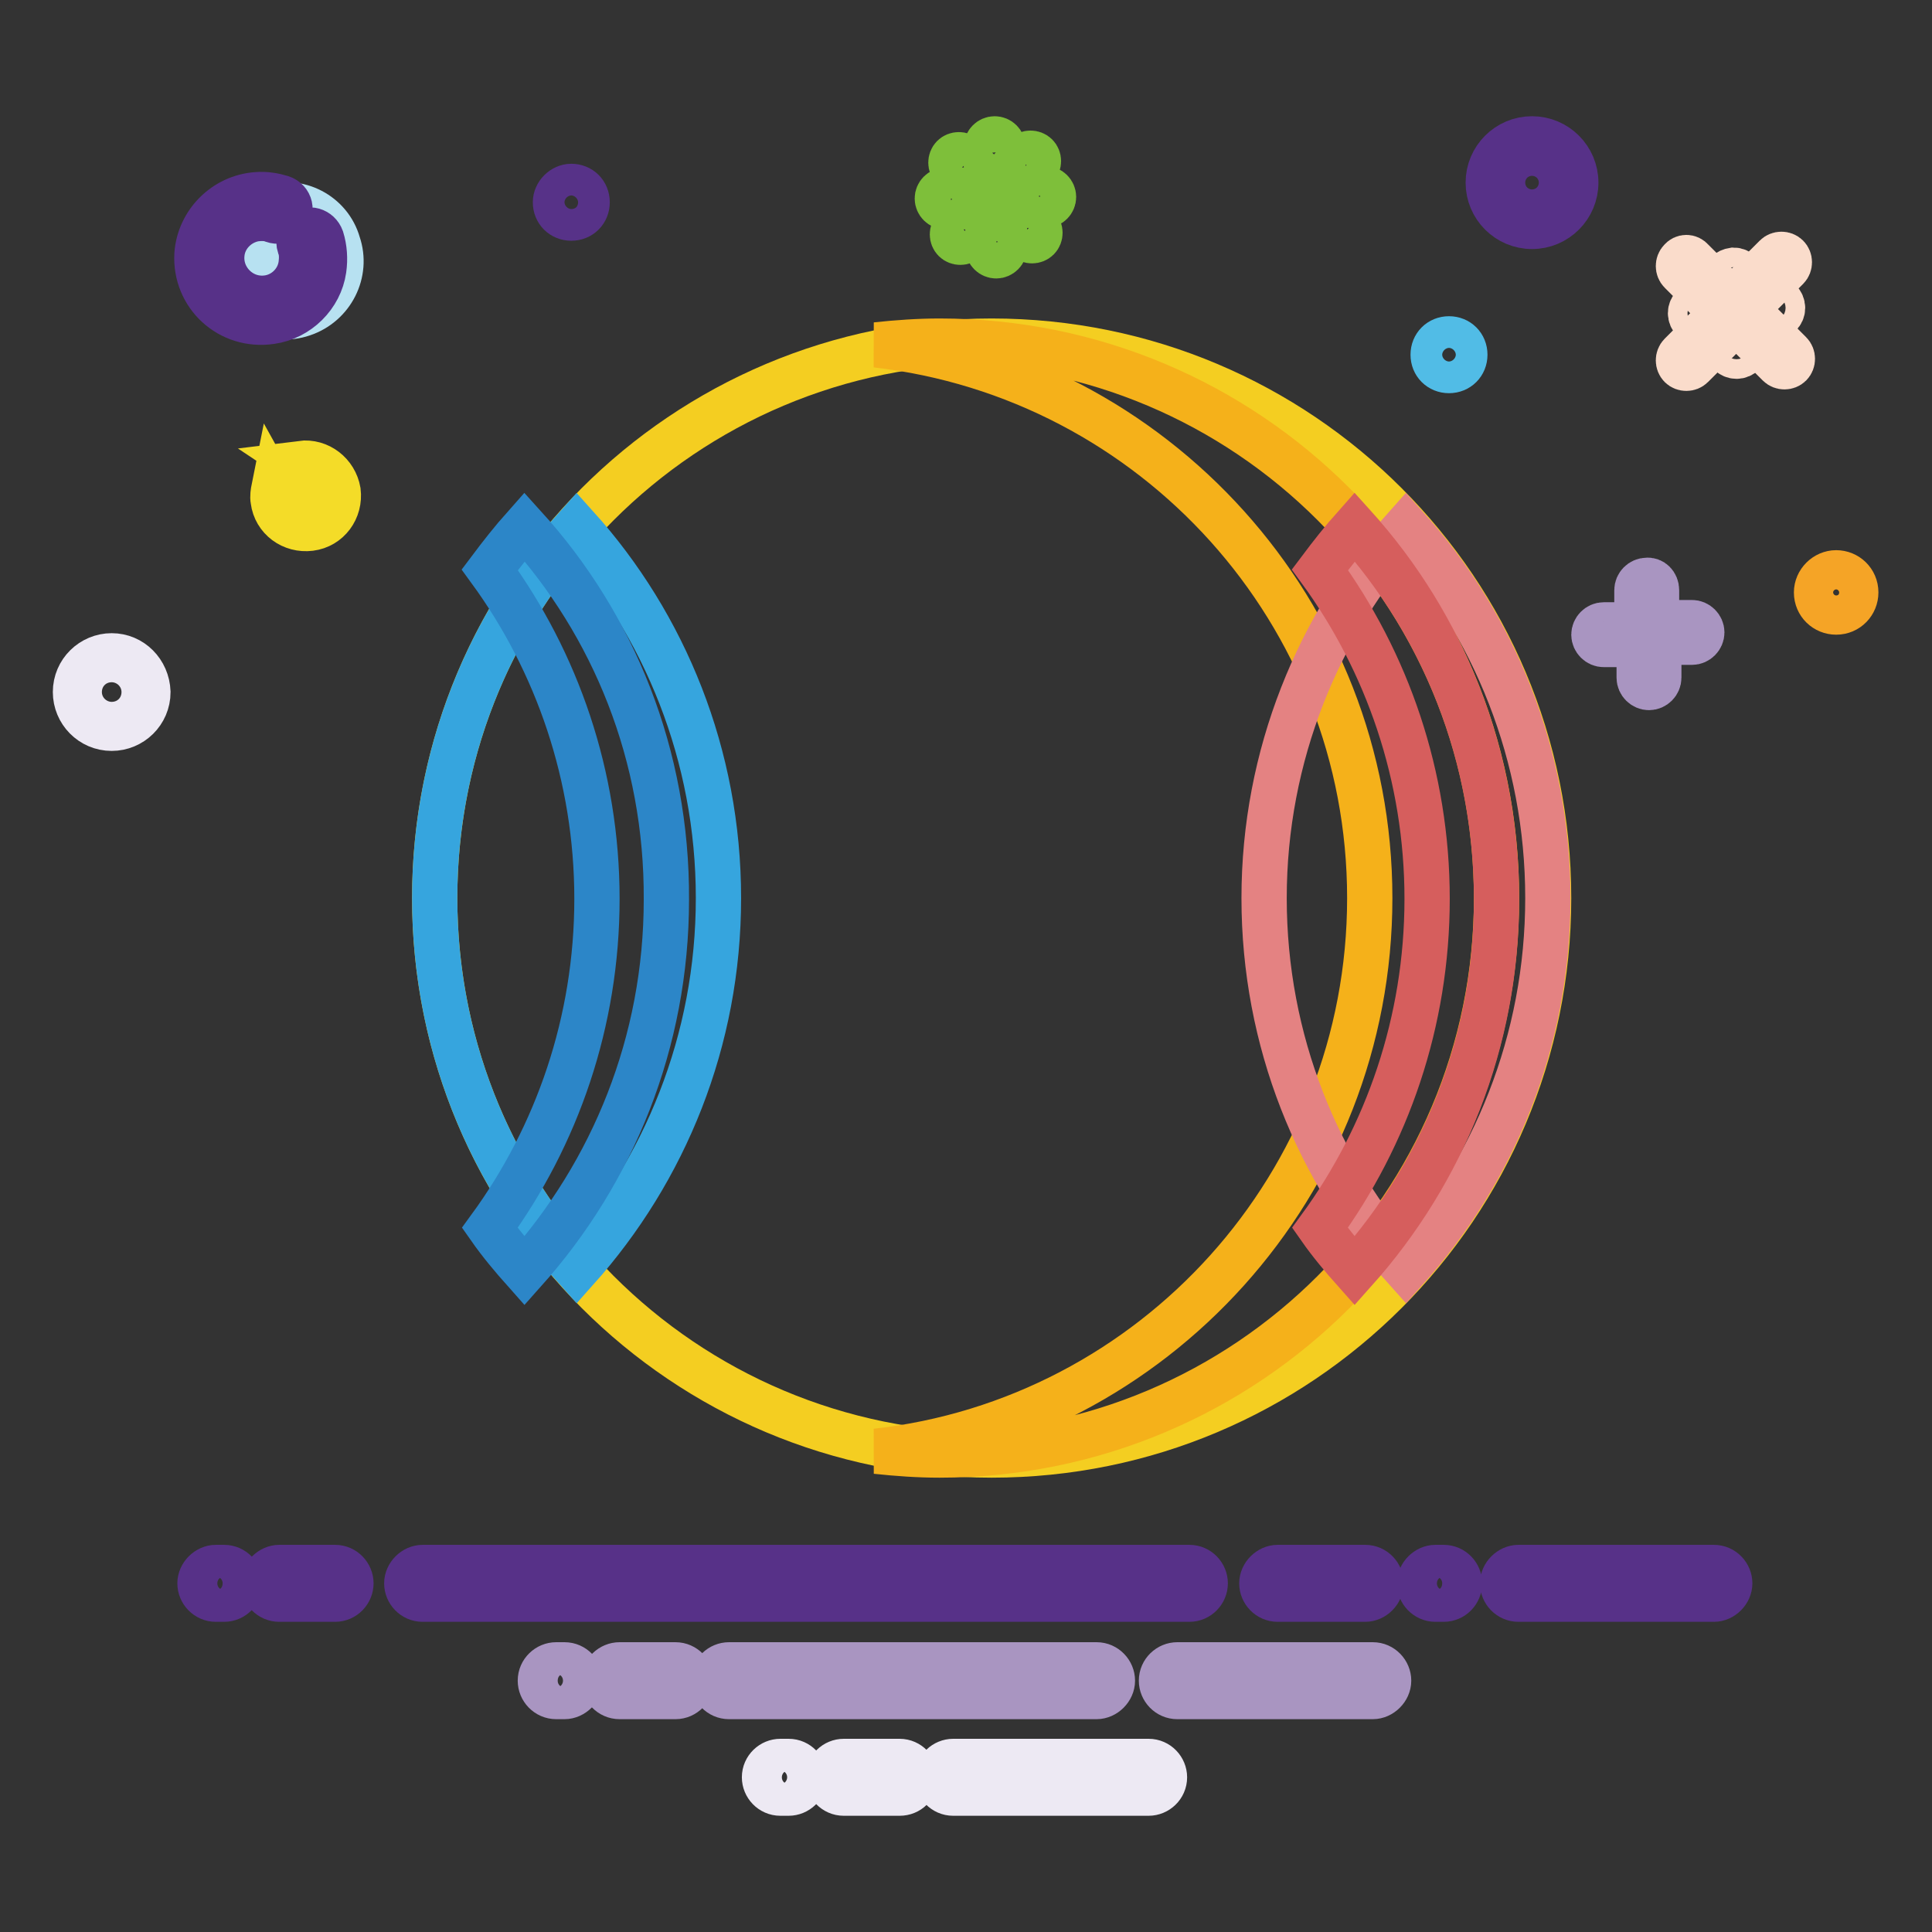 <?xml version="1.0" encoding="utf-8"?>
<!-- Svg Vector Icons : http://www.onlinewebfonts.com/icon -->
<!DOCTYPE svg PUBLIC "-//W3C//DTD SVG 1.1//EN" "http://www.w3.org/Graphics/SVG/1.1/DTD/svg11.dtd">
<svg version="1.1" xmlns="http://www.w3.org/2000/svg" xmlns:xlink="http://www.w3.org/1999/xlink" x="0px" y="0px" viewBox="0 0 256 256" enable-background="new 0 0 256 256" xml:space="preserve">
<rect x="0" y="0" width="256" height="256" fill="#333333" stroke="none"/>
<g> <path stroke-width="6" fill-opacity="0" stroke="#f4ce21"  d="M57.6,119c0,40.8,33,73.8,73.8,73.8c40.8,0,73.8-33,73.8-73.8l0,0c0-40.8-33-73.8-73.8-73.8 C90.6,45.2,57.6,78.2,57.6,119L57.6,119z"/> <path stroke-width="6" fill-opacity="0" stroke="#f5b11a"  d="M124.5,45.2c-2.8,0-5.6,0.2-8.4,0.5c36.8,4.2,65.4,35.4,65.4,73.3s-28.6,69.2-65.4,73.3 c2.8,0.3,5.6,0.5,8.4,0.5c40.8,0,73.8-33,73.8-73.8C198.3,78.2,165.3,45.2,124.5,45.2z"/> <path stroke-width="6" fill-opacity="0" stroke="#36a5de"  d="M57.6,119c0,18.9,7.1,36.2,18.8,49.2c11.7-13.1,18.8-30.3,18.8-49.2c0-18.9-7.1-36.2-18.8-49.2 C64.7,82.8,57.6,100.1,57.6,119z"/> <path stroke-width="6" fill-opacity="0" stroke="#2c86c8"  d="M69.5,69.8c-1.6,1.8-3.1,3.7-4.6,5.7c8.9,12.2,14.2,27.3,14.2,43.6c0,16.3-5.3,31.4-14.2,43.6 c1.4,2,3,3.9,4.6,5.7c11.7-13.1,18.8-30.3,18.8-49.2C88.4,100.1,81.3,82.8,69.5,69.8z"/> <path stroke-width="6" fill-opacity="0" stroke="#e48282"  d="M167.5,119c0,18.9,7.1,36.2,18.8,49.2c11.7-13.1,18.8-30.3,18.8-49.2c0-18.9-7.1-36.2-18.8-49.2 C174.7,82.8,167.5,100.1,167.5,119z"/> <path stroke-width="6" fill-opacity="0" stroke="#d65e5d"  d="M179.5,69.8c-1.6,1.8-3.1,3.7-4.6,5.7c8.9,12.2,14.2,27.3,14.2,43.6c0,16.3-5.3,31.4-14.2,43.6 c1.4,2,3,3.9,4.6,5.7c11.7-13.1,18.8-30.3,18.8-49.2C198.3,100.1,191.2,82.8,179.5,69.8z"/> <path stroke-width="6" fill-opacity="0" stroke="#a995c1"  d="M145.3,224.8H96.6c-1.2,0-2.1-1-2.1-2.1c0-1.2,1-2.1,2.1-2.1h48.7c1.2,0,2.1,1,2.1,2.1 C147.4,223.8,146.4,224.8,145.3,224.8z M89.5,224.8h-7.4c-1.2,0-2.1-1-2.1-2.1c0-1.2,1-2.1,2.1-2.1h7.4c1.2,0,2.1,1,2.1,2.1 C91.6,223.8,90.7,224.8,89.5,224.8z M181.9,224.8h-25.9c-1.2,0-2.1-1-2.1-2.1c0-1.2,1-2.1,2.1-2.1h25.9c1.2,0,2.1,1,2.1,2.1 C184,223.8,183,224.8,181.9,224.8z M74.8,224.8h-1.1c-1.2,0-2.1-1-2.1-2.1c0-1.2,1-2.1,2.1-2.1h1.1c1.2,0,2.1,1,2.1,2.1 C76.9,223.8,75.9,224.8,74.8,224.8z"/> <path stroke-width="6" fill-opacity="0" stroke="#ede9f3"  d="M119.2,237.6h-7.4c-1.2,0-2.1-1-2.1-2.1c0-1.2,1-2.1,2.1-2.1h7.4c1.2,0,2.1,1,2.1,2.1 C121.3,236.7,120.4,237.6,119.2,237.6z M152.2,237.6h-25.9c-1.2,0-2.1-1-2.1-2.1c0-1.2,1-2.1,2.1-2.1h25.9c1.2,0,2.1,1,2.1,2.1 C154.3,236.7,153.3,237.6,152.2,237.6z M104.5,237.6h-1.1c-1.2,0-2.1-1-2.1-2.1c0-1.2,1-2.1,2.1-2.1h1.1c1.2,0,2.1,1,2.1,2.1 C106.6,236.7,105.6,237.6,104.5,237.6z"/> <path stroke-width="6" fill-opacity="0" stroke="#b7e1f1"  d="M35.6,27.5c-1,0.3-1.9,0.8-2.6,1.5c1,0.3,1.8,1.1,2.1,2.1c0.6,1.7-0.4,3.5-2.1,4.1 c-0.9,0.3-1.8,0.2-2.5-0.2c0,0.6,0.2,1.2,0.3,1.9c1.3,3.9,5.5,6,9.3,4.7c3.9-1.3,6-5.5,4.7-9.3C43.7,28.4,39.5,26.2,35.6,27.5z"/> <path stroke-width="6" fill-opacity="0" stroke="#573188"  d="M39.7,32.6c0.3,0.7,0.3,1.6,0.2,2.4c-0.3,2.4-2.3,4.3-4.7,4.5c-3.3,0.3-6.1-2.5-5.8-5.8 c0.2-2.4,2.1-4.3,4.4-4.7c0.8-0.1,1.7-0.1,2.4,0.2c0.6,0.2,1.1,0.1,1.6-0.3l0.1-0.1c0.9-0.8,0.6-2.2-0.6-2.6 c-1-0.3-2.1-0.5-3.3-0.4c-4.2,0.3-7.6,3.7-7.9,7.9c-0.3,5.4,4.3,9.7,9.8,8.9c3.6-0.5,6.5-3.4,7-6.9c0.2-1.4,0.1-2.8-0.3-4.1 c-0.4-1.1-1.7-1.5-2.6-0.7C39.7,31.3,39.5,32,39.7,32.6z"/> <path stroke-width="6" fill-opacity="0" stroke="#51bce6"  d="M189.9,47c0,1.2,0.9,2.1,2.1,2.1c1.2,0,2.1-0.9,2.1-2.1c0-1.2-0.9-2.1-2.1-2.1 C190.8,44.9,189.9,45.8,189.9,47z"/> <path stroke-width="6" fill-opacity="0" stroke="#573288"  d="M73.6,26.8c0,1.2,0.9,2.1,2.1,2.1c1.2,0,2.1-0.9,2.1-2.1s-0.9-2.1-2.1-2.1C74.6,24.7,73.6,25.7,73.6,26.8z" /> <path stroke-width="6" fill-opacity="0" stroke="#f5a426"  d="M240.7,78.5c0,1.5,1.2,2.6,2.6,2.6c1.5,0,2.6-1.2,2.6-2.6c0-1.5-1.2-2.6-2.6-2.6 C241.9,75.9,240.7,77.1,240.7,78.5z"/> <path stroke-width="6" fill-opacity="0" stroke="#f4dc28"  d="M39.9,61.4L39.9,61.4c0.6,0.4,1.1,1,1.2,1.8c0.2,1.4-0.8,2.7-2.2,2.9c-1.1,0.2-2.1-0.5-2.6-1.4 c-0.1,0.5-0.2,1.1-0.1,1.6c0.3,2.4,2.5,4,4.9,3.7c2.4-0.3,4-2.5,3.7-4.9C44.4,62.8,42.3,61.1,39.9,61.4z"/> <path stroke-width="6" fill-opacity="0" stroke="#573188"  d="M203,18.4c-3.2,0-5.8,2.6-5.8,5.8s2.6,5.8,5.8,5.8c3.2,0,5.8-2.6,5.8-5.8S206.2,18.4,203,18.4z M203,26.3 c-1.2,0-2.1-1-2.1-2.1c0-1.2,1-2.1,2.1-2.1c1.2,0,2.1,1,2.1,2.1C205.1,25.4,204.1,26.3,203,26.3z"/> <path stroke-width="6" fill-opacity="0" stroke="#ede9f3"  d="M14.8,86.9c-2.6,0-4.8,2.1-4.8,4.8c0,2.6,2.1,4.8,4.8,4.8c2.6,0,4.8-2.1,4.8-4.8 C19.5,89,17.4,86.9,14.8,86.9z M14.8,93.4c-1,0-1.7-0.8-1.7-1.7s0.8-1.7,1.7-1.7c1,0,1.7,0.8,1.7,1.7S15.7,93.4,14.8,93.4z"/> <path stroke-width="6" fill-opacity="0" stroke="#a995c1"  d="M212.5,82.8h3.7c0.7,0,1.3,0.6,1.3,1.3c0,0.7-0.6,1.3-1.3,1.3h-3.7c-0.7,0-1.3-0.6-1.3-1.3 C211.2,83.4,211.8,82.8,212.5,82.8z M217.2,89.8v-3.7c0-0.7,0.6-1.3,1.3-1.3s1.3,0.6,1.3,1.3v3.7c0,0.7-0.6,1.3-1.3,1.3 C217.8,91.1,217.2,90.5,217.2,89.8z M224.2,85.1h-3.7c-0.7,0-1.3-0.6-1.3-1.3s0.6-1.3,1.3-1.3h3.7c0.7,0,1.3,0.6,1.3,1.3 S224.9,85.1,224.2,85.1z M219.5,78.2v3.7c0,0.7-0.6,1.3-1.3,1.3c-0.7,0-1.3-0.6-1.3-1.3v-3.7c0-0.7,0.6-1.3,1.3-1.3 C218.9,76.8,219.5,77.4,219.5,78.2z"/> <path stroke-width="6" fill-opacity="0" stroke="#fadccb"  d="M224,41.5c0,0.7,0.6,1.3,1.3,1.3c0.7,0,1.3-0.6,1.3-1.3c0,0,0,0,0,0c0-0.7-0.6-1.3-1.3-1.3 C224.6,40.2,224,40.8,224,41.5C224,41.5,224,41.5,224,41.5z"/> <path stroke-width="6" fill-opacity="0" stroke="#fadccb"  d="M233.6,40.8c0,0.7,0.6,1.3,1.3,1.3c0.7,0,1.3-0.6,1.3-1.3c0,0,0,0,0,0c0-0.7-0.6-1.3-1.3-1.3 C234.2,39.5,233.6,40.1,233.6,40.8C233.6,40.8,233.6,40.8,233.6,40.8z"/> <path stroke-width="6" fill-opacity="0" stroke="#fadccb"  d="M228.4,37.1c0,0.7,0.6,1.3,1.3,1.3c0.7,0,1.3-0.6,1.3-1.3c0,0,0,0,0,0c0-0.7-0.6-1.3-1.3-1.3 C229,35.9,228.4,36.4,228.4,37.1C228.4,37.1,228.4,37.1,228.4,37.1z"/> <path stroke-width="6" fill-opacity="0" stroke="#fadccb"  d="M228.8,45.9c0,0.7,0.6,1.3,1.3,1.3c0.7,0,1.3-0.6,1.3-1.3c0,0,0,0,0,0c0-0.7-0.6-1.3-1.3-1.3 C229.4,44.6,228.8,45.2,228.8,45.9C228.8,45.9,228.8,45.9,228.8,45.9z"/> <path stroke-width="6" fill-opacity="0" stroke="#fadccb"  d="M224.2,34.5l3.9,3.9c0.4,0.4,0.4,1.1,0,1.5c-0.4,0.4-1.1,0.4-1.5,0l-3.9-3.9c-0.4-0.4-0.4-1.1,0-1.5 C223.1,34,223.8,34,224.2,34.5z M222.7,47l3.9-3.9c0.4-0.4,1.1-0.4,1.5,0s0.4,1.1,0,1.5l-3.9,3.9c-0.4,0.4-1.1,0.4-1.5,0 S222.3,47.4,222.7,47z M235.7,48.3l-3.9-3.9c-0.4-0.4-0.4-1.1,0-1.5c0.4-0.4,1.1-0.4,1.5,0l3.9,3.9c0.4,0.4,0.4,1.1,0,1.5 C236.8,48.7,236.1,48.7,235.7,48.3z M236.8,35.5l-3.9,3.9c-0.4,0.4-1.1,0.4-1.5,0c-0.4-0.4-0.4-1.1,0-1.5l3.9-3.9 c0.4-0.4,1.1-0.4,1.5,0C237.2,34.4,237.2,35.1,236.8,35.5L236.8,35.5z"/> <path stroke-width="6" fill-opacity="0" stroke="#7ebf3a"  d="M128.2,24.2l-1.9-1.9c-0.4-0.4-0.4-1.1,0-1.5c0.4-0.4,1.1-0.4,1.5,0l1.9,1.9c0.4,0.4,0.4,1.1,0,1.5 C129.3,24.6,128.6,24.6,128.2,24.2z M127.9,27.4h-2.6c-0.6,0-1.1-0.5-1.1-1.1c0-0.6,0.5-1.1,1.1-1.1h2.6c0.6,0,1.1,0.5,1.1,1.1 C128.9,26.9,128.5,27.4,127.9,27.4z M129.9,29.9l-1.9,1.9c-0.4,0.4-1.1,0.4-1.5,0c-0.4-0.4-0.4-1.1,0-1.5l1.9-1.9 c0.4-0.4,1.1-0.4,1.5,0C130.3,28.8,130.3,29.5,129.9,29.9z M133.1,30.2v2.6c0,0.6-0.5,1.1-1.1,1.1c-0.6,0-1.1-0.5-1.1-1.1v-2.6 c0-0.6,0.5-1.1,1.1-1.1C132.6,29.2,133.1,29.6,133.1,30.2z M135.6,28.2l1.9,1.9c0.4,0.4,0.4,1.1,0,1.5c-0.4,0.4-1.1,0.4-1.5,0 l-1.9-1.9c-0.4-0.4-0.4-1.1,0-1.5C134.5,27.8,135.2,27.8,135.6,28.2z M135.9,25h2.6c0.6,0,1.1,0.5,1.1,1.1c0,0.6-0.5,1.1-1.1,1.1 h-2.6c-0.6,0-1.1-0.5-1.1-1.1C134.9,25.5,135.4,25,135.9,25z M133.9,22.5l1.9-1.9c0.4-0.4,1.1-0.4,1.5,0c0.4,0.4,0.4,1.1,0,1.5 l-1.9,1.9c-0.4,0.4-1.1,0.4-1.5,0C133.5,23.5,133.5,22.9,133.9,22.5z M130.7,22.1v-2.6c0-0.6,0.5-1.1,1.1-1.1 c0.6,0,1.1,0.5,1.1,1.1v2.6c0,0.6-0.5,1.1-1.1,1.1C131.1,23.2,130.7,22.7,130.7,22.1z"/> <path stroke-width="6" fill-opacity="0" stroke="#573188"  d="M157.6,211.9H56c-1.2,0-2.1-1-2.1-2.1s1-2.1,2.1-2.1h101.6c1.2,0,2.1,1,2.1,2.1S158.8,211.9,157.6,211.9z  M44.4,211.9H37c-1.2,0-2.1-1-2.1-2.1s1-2.1,2.1-2.1h7.4c1.2,0,2.1,1,2.1,2.1S45.6,211.9,44.4,211.9z M227.1,211.9h-25.9 c-1.2,0-2.1-1-2.1-2.1s1-2.1,2.1-2.1h25.9c1.2,0,2.1,1,2.1,2.1S228.2,211.9,227.1,211.9z M180.9,211.9h-11.6c-1.2,0-2.1-1-2.1-2.1 s1-2.1,2.1-2.1h11.6c1.2,0,2.1,1,2.1,2.1S182,211.9,180.9,211.9z M29.7,211.9h-1.1c-1.2,0-2.1-1-2.1-2.1s1-2.1,2.1-2.1h1.1 c1.2,0,2.1,1,2.1,2.1S30.9,211.9,29.7,211.9z M191.3,211.9h-1.1c-1.2,0-2.1-1-2.1-2.1s1-2.1,2.1-2.1h1.1c1.2,0,2.1,1,2.1,2.1 S192.5,211.9,191.3,211.9z"/></g>
</svg>